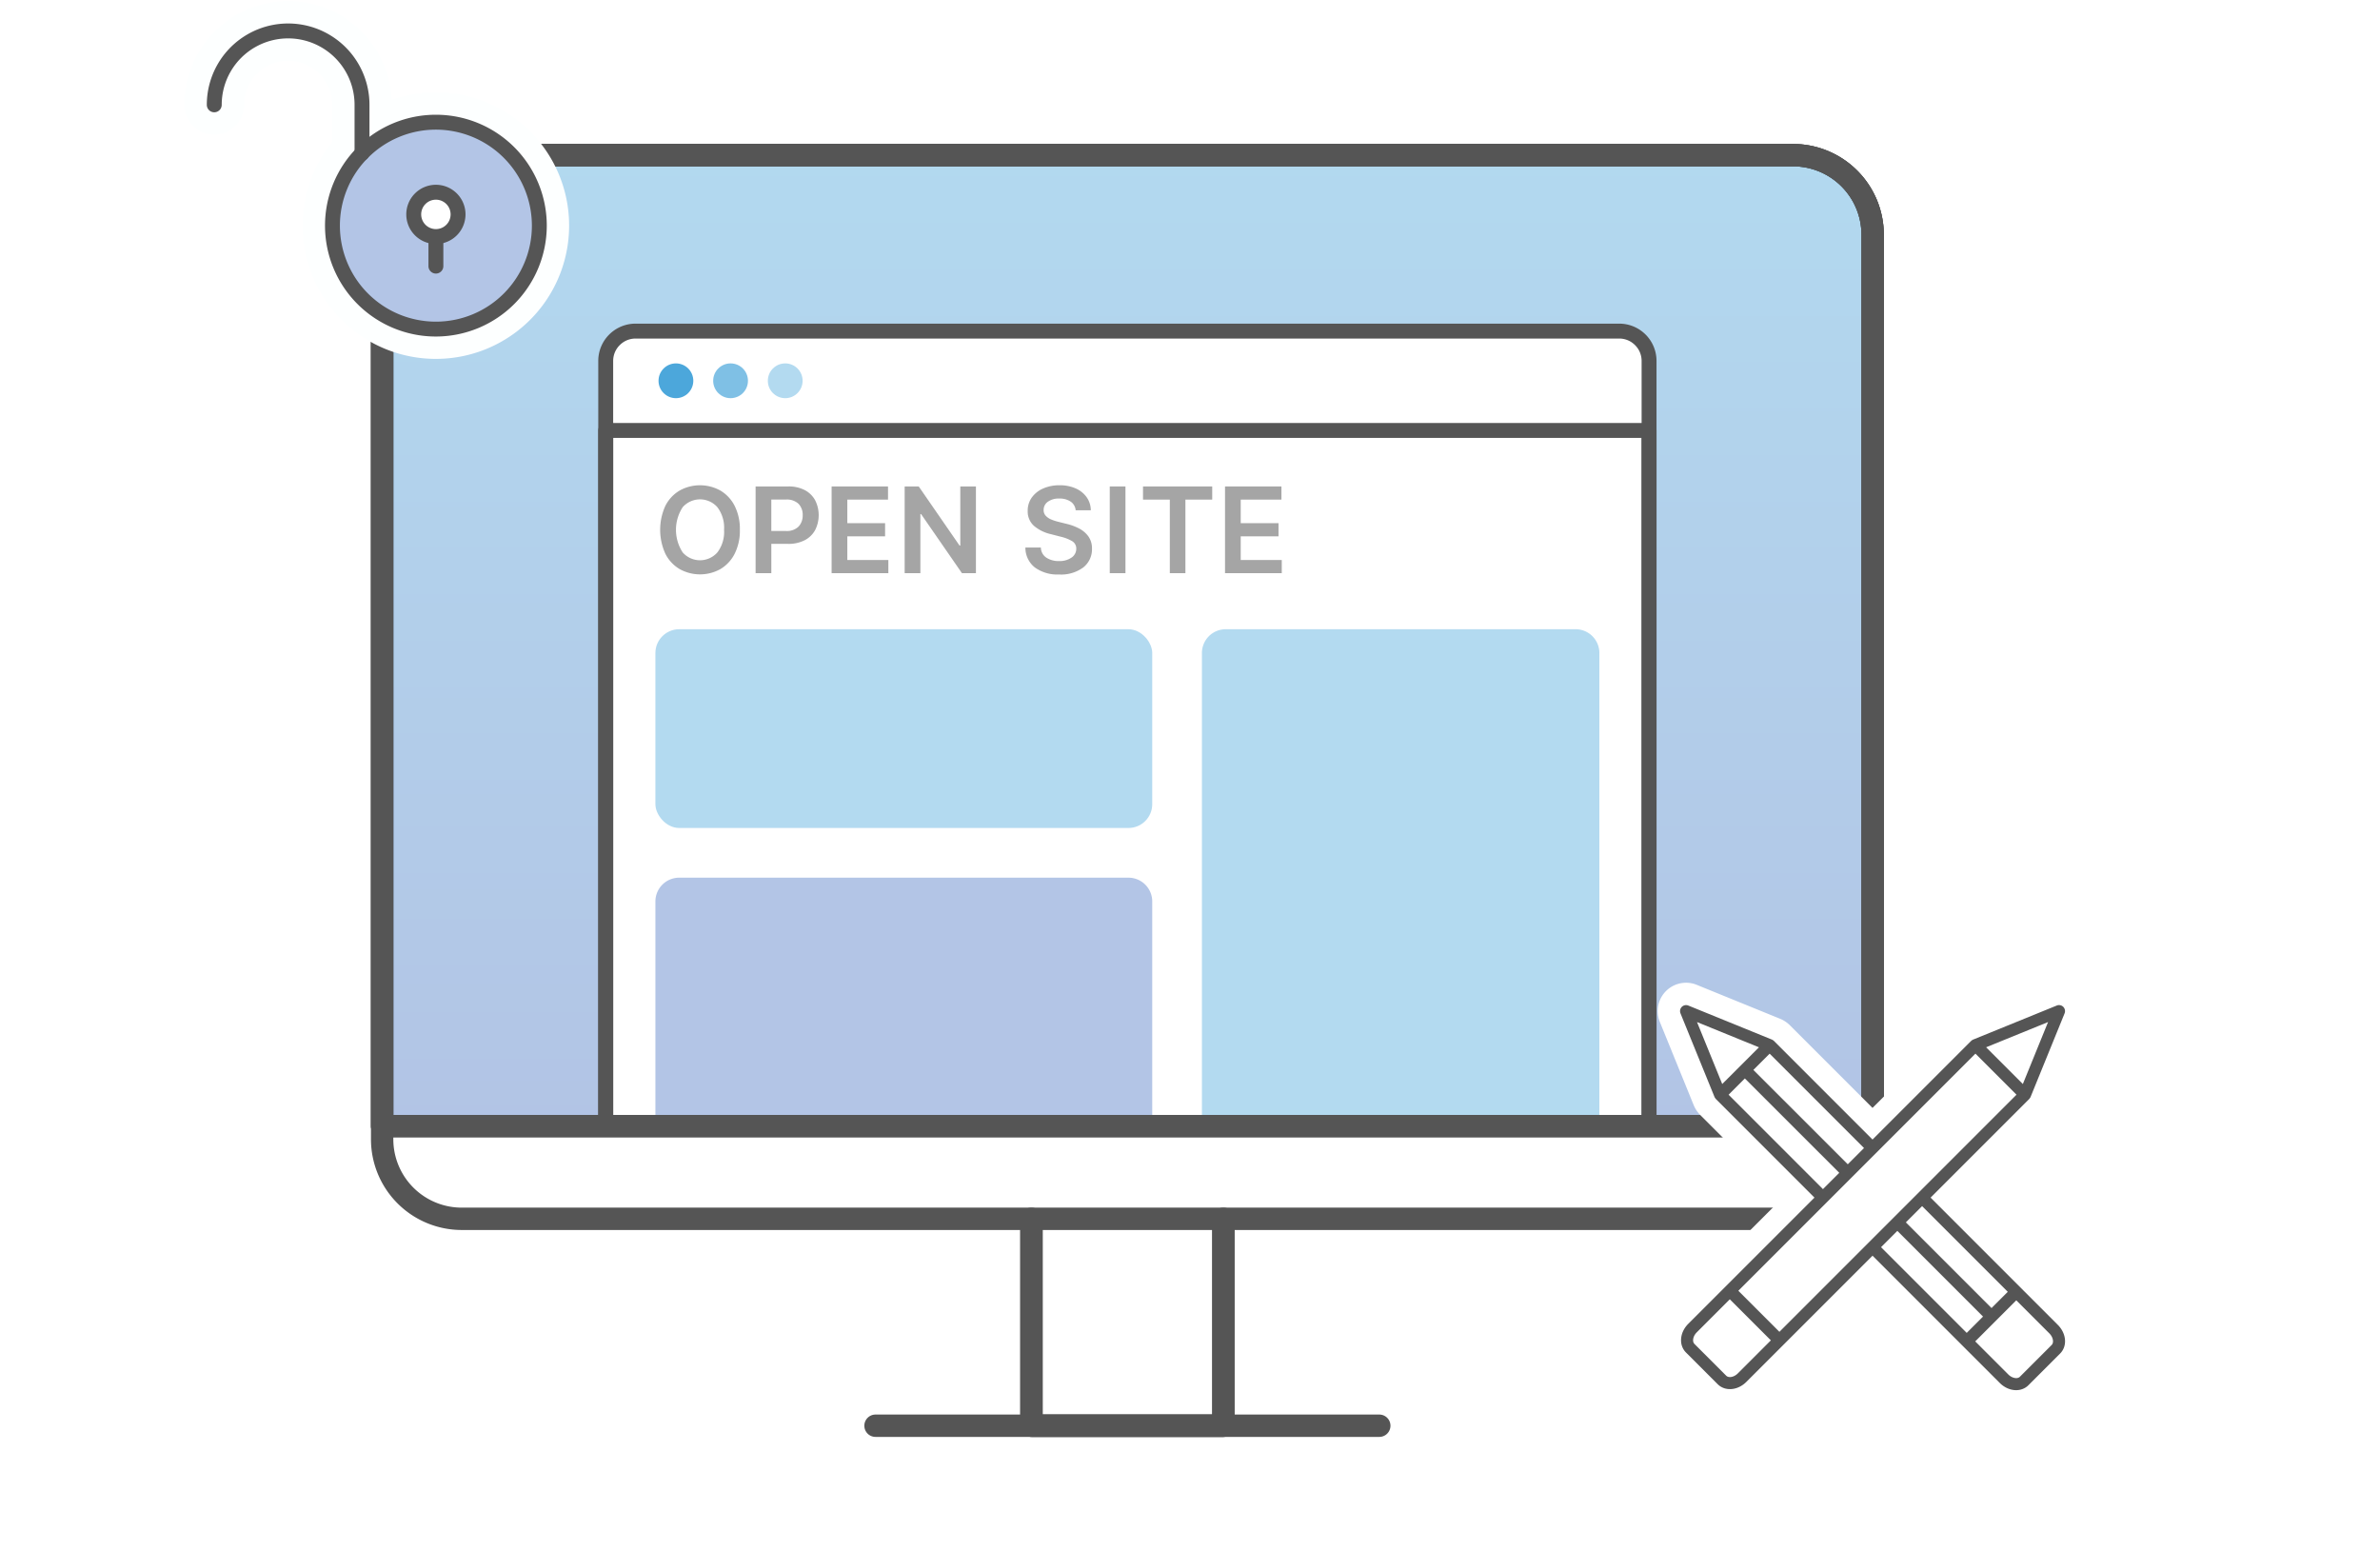 <svg id="グループ_128" data-name="グループ 128" xmlns="http://www.w3.org/2000/svg" xmlns:xlink="http://www.w3.org/1999/xlink" width="600" height="391" viewBox="0 0 600 391">
  <defs>
    <linearGradient id="linear-gradient" x1="0.5" x2="0.5" y2="1" gradientUnits="objectBoundingBox">
      <stop offset="0" stop-color="#0082cc"/>
      <stop offset="1" stop-color="#003caa"/>
    </linearGradient>
  </defs>
  <rect id="長方形_36" data-name="長方形 36" width="600" height="391" fill="#fff"/>
  <g id="グループ_12" data-name="グループ 12">
    <g id="グループ_3" data-name="グループ 3">
      <g id="グループ_1" data-name="グループ 1">
        <path id="パス_1" data-name="パス 1" d="M452.054,39.112H116.381A20.041,20.041,0,0,0,96.34,59.152V287.185a20.041,20.041,0,0,0,20.041,20.04H260.03V359.38h48.386V307.225H452.054a20.041,20.041,0,0,0,20.041-20.04V59.152A20.041,20.041,0,0,0,452.054,39.112Z" fill="#fff"/>
        <path id="パス_2" data-name="パス 2" d="M308.416,362.2H260.03a2.817,2.817,0,0,1-2.818-2.818V310.043H116.38a22.884,22.884,0,0,1-22.858-22.858V59.152A22.884,22.884,0,0,1,116.38,36.294H452.054a22.884,22.884,0,0,1,22.859,22.858V287.185a22.884,22.884,0,0,1-22.859,22.858H311.234V359.38A2.817,2.817,0,0,1,308.416,362.2Zm-45.568-5.636H305.6V307.225a2.818,2.818,0,0,1,2.818-2.818H452.054a17.241,17.241,0,0,0,17.223-17.222V59.152A17.242,17.242,0,0,0,452.054,41.93H116.38A17.242,17.242,0,0,0,99.158,59.152V287.185a17.241,17.241,0,0,0,17.222,17.222H260.03a2.818,2.818,0,0,1,2.818,2.818Z" fill="#555"/>
      </g>
      <path id="パス_3" data-name="パス 3" d="M308.416,362.2H260.03a2.817,2.817,0,0,1-2.818-2.818V307.225a2.818,2.818,0,0,1,2.818-2.818h48.386a2.818,2.818,0,0,1,2.818,2.818V359.38A2.817,2.817,0,0,1,308.416,362.2Zm-45.568-5.636H305.6V310.043h-42.75Z" fill="#555"/>
      <path id="パス_4" data-name="パス 4" d="M347.719,362.2h-127a2.818,2.818,0,1,1,0-5.636h127a2.818,2.818,0,0,1,0,5.636Z" fill="#555"/>
      <g id="グループ_2" data-name="グループ 2">
        <path id="パス_5" data-name="パス 5" d="M452.054,39.112H116.381A20.041,20.041,0,0,0,96.34,59.152V283.861H472.1V59.152A20.041,20.041,0,0,0,452.054,39.112Z" opacity="0.3" fill="url(#linear-gradient)"/>
        <path id="パス_6" data-name="パス 6" d="M472.1,286.679H96.34a2.818,2.818,0,0,1-2.818-2.818V59.152A22.884,22.884,0,0,1,116.38,36.294H452.054a22.884,22.884,0,0,1,22.859,22.858V283.861A2.818,2.818,0,0,1,472.1,286.679ZM99.158,281.043H469.277V59.152A17.242,17.242,0,0,0,452.054,41.93H116.38A17.242,17.242,0,0,0,99.158,59.152Z" fill="#555"/>
      </g>
    </g>
    <g id="グループ_6" data-name="グループ 6">
      <g id="グループ_4" data-name="グループ 4">
        <path id="長方形_1" data-name="長方形 1" d="M12,0H251.029a12,12,0,0,1,12,12V200.4a0,0,0,0,1,0,0H0a0,0,0,0,1,0,0V12A12,12,0,0,1,12,0Z" transform="translate(152.703 83.458)" fill="#fff"/>
        <path id="パス_7" data-name="パス 7" d="M415.732,285.74H152.7a1.878,1.878,0,0,1-1.878-1.879V90.973a9.4,9.4,0,0,1,9.394-9.394h248a9.4,9.4,0,0,1,9.394,9.394V283.861A1.879,1.879,0,0,1,415.732,285.74Zm-261.15-3.758H413.853V90.973a5.642,5.642,0,0,0-5.636-5.636h-248a5.642,5.642,0,0,0-5.637,5.636Z" fill="#555"/>
      </g>
      <rect id="長方形_2" data-name="長方形 2" width="125.252" height="50.101" rx="6" transform="translate(165.228 158.609)" fill="#0082cc" opacity="0.3"/>
      <path id="長方形_3" data-name="長方形 3" d="M6,0H119.252a6,6,0,0,1,6,6V62.626a0,0,0,0,1,0,0H0a0,0,0,0,1,0,0V6A6,6,0,0,1,6,0Z" transform="translate(165.228 221.235)" fill="#003caa" opacity="0.3"/>
      <path id="長方形_4" data-name="長方形 4" d="M6,0H94.2a6,6,0,0,1,6,6V125.252a0,0,0,0,1,0,0H0a0,0,0,0,1,0,0V6A6,6,0,0,1,6,0Z" transform="translate(303.005 158.609)" fill="#0082cc" opacity="0.3"/>
      <g id="グループ_5" data-name="グループ 5">
        <path id="パス_8" data-name="パス 8" d="M186.52,133.55A12.887,12.887,0,0,1,185.2,139.6a9.424,9.424,0,0,1-3.587,3.848,10.558,10.558,0,0,1-10.285-.006,9.4,9.4,0,0,1-3.587-3.853,14.558,14.558,0,0,1,0-12.084,9.368,9.368,0,0,1,3.587-3.849,10.579,10.579,0,0,1,10.285,0A9.42,9.42,0,0,1,185.2,127.5,12.883,12.883,0,0,1,186.52,133.55Zm-3.982,0a8.526,8.526,0,0,0-1.691-5.706,5.832,5.832,0,0,0-8.738,0,10.431,10.431,0,0,0,0,11.406,5.82,5.82,0,0,0,8.738,0A8.527,8.527,0,0,0,182.538,133.55Z" fill="#a5a5a5"/>
        <path id="パス_9" data-name="パス 9" d="M190.488,144.481V122.619h8.2a8.711,8.711,0,0,1,4.233.939,6.324,6.324,0,0,1,2.594,2.573,8.324,8.324,0,0,1-.006,7.462,6.292,6.292,0,0,1-2.615,2.567,8.866,8.866,0,0,1-4.259.934h-4.185v7.387Zm3.96-10.643H198.1a4.182,4.182,0,0,0,3.235-1.121,4.074,4.074,0,0,0,1.024-2.861,3.974,3.974,0,0,0-1.024-2.839,4.29,4.29,0,0,0-3.256-1.089h-3.63Z" fill="#a5a5a5"/>
        <path id="パス_10" data-name="パス 10" d="M209.651,144.481V122.619h14.218v3.32H213.611v5.935h9.522v3.32h-9.522v5.967h10.344v3.32Z" fill="#a5a5a5"/>
        <path id="パス_11" data-name="パス 11" d="M246.031,122.619v21.862h-3.522l-10.3-14.891h-.182v14.891h-3.96V122.619h3.545l10.29,14.9h.192v-14.9Z" fill="#a5a5a5"/>
        <path id="パス_12" data-name="パス 12" d="M271.179,128.629a2.927,2.927,0,0,0-1.249-2.178,4.863,4.863,0,0,0-2.872-.779,4.649,4.649,0,0,0-2.9.806,2.506,2.506,0,0,0-1.057,2.044,2.07,2.07,0,0,0,.544,1.5,3.968,3.968,0,0,0,1.415.945,11.894,11.894,0,0,0,1.756.566l2.049.512a13.541,13.541,0,0,1,3.112,1.137,6.739,6.739,0,0,1,2.391,2.007,5.182,5.182,0,0,1,.924,3.154,5.8,5.8,0,0,1-2.189,4.681,9.368,9.368,0,0,1-6.106,1.788,9.675,9.675,0,0,1-6.1-1.767,6.3,6.3,0,0,1-2.392-5.022h3.9a3.124,3.124,0,0,0,1.409,2.562,5.638,5.638,0,0,0,3.149.843,5.308,5.308,0,0,0,3.149-.859,2.677,2.677,0,0,0,1.217-2.258,2.144,2.144,0,0,0-1.084-1.927,10.366,10.366,0,0,0-2.844-1.1l-2.487-.64a9.922,9.922,0,0,1-4.265-2.108,4.827,4.827,0,0,1-1.564-3.763,5.638,5.638,0,0,1,1.046-3.384A6.869,6.869,0,0,1,263,123.126a10.074,10.074,0,0,1,4.116-.806,9.74,9.74,0,0,1,4.088.806,6.669,6.669,0,0,1,2.76,2.231,5.751,5.751,0,0,1,1.03,3.272Z" fill="#a5a5a5"/>
        <path id="パス_13" data-name="パス 13" d="M283.732,122.619v21.862h-3.96V122.619Z" fill="#a5a5a5"/>
        <path id="パス_14" data-name="パス 14" d="M288.156,125.939v-3.32H305.6v3.32h-6.757v18.542h-3.928V125.939Z" fill="#a5a5a5"/>
        <path id="パス_15" data-name="パス 15" d="M308.83,144.481V122.619h14.219v3.32H312.79v5.935h9.522v3.32H312.79v5.967h10.344v3.32Z" fill="#a5a5a5"/>
      </g>
      <circle id="楕円形_1" data-name="楕円形 1" cx="4.384" cy="4.384" r="4.384" transform="translate(166.016 91.6)" fill="#0082cc" opacity="0.7"/>
      <circle id="楕円形_2" data-name="楕円形 2" cx="4.384" cy="4.384" r="4.384" transform="translate(179.794 91.6)" fill="#0082cc" opacity="0.5"/>
      <circle id="楕円形_3" data-name="楕円形 3" cx="4.384" cy="4.384" r="4.384" transform="translate(193.572 91.6)" fill="#0082cc" opacity="0.3"/>
      <path id="パス_16" data-name="パス 16" d="M415.732,285.74H152.7a1.878,1.878,0,0,1-1.878-1.879V108.509a1.878,1.878,0,0,1,1.878-1.879H415.732a1.879,1.879,0,0,1,1.879,1.879V283.861A1.879,1.879,0,0,1,415.732,285.74Zm-261.15-3.758H413.853V110.387H154.582Z" fill="#555"/>
    </g>
    <path id="パス_17" data-name="パス 17" d="M472.1,286.679H96.34a2.818,2.818,0,0,1-2.818-2.818V59.152A22.884,22.884,0,0,1,116.38,36.294H452.054a22.884,22.884,0,0,1,22.859,22.858V283.861A2.818,2.818,0,0,1,472.1,286.679ZM99.158,281.043H469.277V59.152A17.242,17.242,0,0,0,452.054,41.93H116.38A17.242,17.242,0,0,0,99.158,59.152Z" fill="#555"/>
    <g id="グループ_8" data-name="グループ 8">
      <g id="グループ_7" data-name="グループ 7">
        <path id="パス_18" data-name="パス 18" d="M423.655,255.445l8.57,21.053a2.348,2.348,0,0,0,.334.514l24.869,24.869-31.84,31.841c-2.159,2.183-2.4,5.345-.55,7.2l7.99,7.992c1.856,1.848,5.016,1.607,7.2-.551l.007-.006,31.835-31.834,32.1,32.1c2.181,2.161,5.346,2.4,7.2.55l7.99-7.99c1.852-1.853,1.611-5.015-.555-7.2l-32.1-32.1,24.873-24.873a2.212,2.212,0,0,0,.331-.5l8.575-21.069a1.515,1.515,0,0,0-1.975-1.975l-21.058,8.572a2.117,2.117,0,0,0-.514.336l-24.872,24.871L447.2,262.373a2.26,2.26,0,0,0-.529-.339l-21.04-8.565a1.516,1.516,0,0,0-1.976,1.976Z" fill="#fff"/>
        <path id="パス_19" data-name="パス 19" d="M508.277,356.072a11.526,11.526,0,0,1-8.073-3.442l-28.135-28.137-27.548,27.546-.7.954-.6.24c-4.372,3.509-10.383,3.447-14.172-.326l-8-8c-4.074-4.077-3.842-10.73.528-15.147l16.633-16.635,11.243-11.243L428.573,281A7.831,7.831,0,0,1,427,278.614l-8.563-21.036a7.152,7.152,0,0,1,9.324-9.327l21.021,8.557a7.657,7.657,0,0,1,2.4,1.579l20.884,20.883,20.886-20.886a6.98,6.98,0,0,1,1.719-1.253l.283-.166,21.43-8.724a7.152,7.152,0,0,1,9.319,9.327l-8.573,21.063a7.563,7.563,0,0,1-1.579,2.376l-20.875,20.875,28.111,28.111c4.4,4.444,4.63,11.1.555,15.176l-7.99,7.99A9.915,9.915,0,0,1,508.277,356.072Zm-36.208-47.52,35.976,35.976,6.669-6.669-35.976-35.977L507,273.616l4.578-11.248-11.247,4.578-28.266,28.266-28.257-28.256-11.25-4.58,4.578,11.247,28.255,28.255-3.978,3.985L446.185,321.1l-16.5,16.5,6.668,6.669Zm34.633-34.2-.017.043Zm-69.27-.018.014.033Zm70.164-1.315-.029.028Zm-63.091-5.786.069.028Zm56.428-.89-.011.011Zm-77.427-7.658.008,0Zm91.762-5.378,0,.01Zm-86.4,0,.005.012Z" fill="#fff"/>
      </g>
      <path id="パス_20" data-name="パス 20" d="M423.655,255.445l8.571,21.053a2.343,2.343,0,0,0,.333.514l24.869,24.869-31.84,31.841c-2.159,2.183-2.4,5.345-.55,7.2l7.99,7.992c1.856,1.848,5.016,1.607,7.2-.551l.005-.006,31.836-31.834,32.1,32.1c2.181,2.161,5.346,2.4,7.2.549l7.99-7.989c1.852-1.853,1.611-5.015-.556-7.2l-32.1-32.1,24.874-24.873a2.212,2.212,0,0,0,.331-.5l8.575-21.069a1.515,1.515,0,0,0-1.975-1.976l-21.058,8.573a2.1,2.1,0,0,0-.514.336l-24.872,24.871L447.2,262.373a2.26,2.26,0,0,0-.529-.339l-21.04-8.565a1.516,1.516,0,0,0-1.976,1.976Zm12.126,20.5,4.1-4.1,23.8,23.784-4.112,4.112Zm2.311,70.264c-.949.937-2.282,1.19-2.919.558l-7.989-7.99c-.635-.635-.379-1.973.554-2.916l8.349-8.349,10.351,10.35Zm36.121-31.831,4.112-4.112,21.6,21.6-4.112,4.112Zm42.441,21.739c.939.949,1.2,2.287.561,2.922l-7.99,7.989c-.633.636-1.974.379-2.916-.554l-8.352-8.352,10.351-10.351Zm-10.491-10.49-4.094,4.094-21.6-21.6,4.094-4.094Zm3.8-52.379-9.263-9.261,15.62-6.359Zm-11.955-7.659,10.352,10.351L448.59,335.712,438.238,325.36Zm-32.181,27.892-23.8-23.784,4.1-4.1,23.792,23.792Zm-22.393-29.489-9.258,9.257-6.357-15.614Z" fill="#555"/>
    </g>
    <g id="グループ_11" data-name="グループ 11">
      <path id="パス_21" data-name="パス 21" d="M109.89,90.465A33.571,33.571,0,0,1,83.75,35.806V26.424a11.11,11.11,0,0,0-22.22,0,7.515,7.515,0,0,1-15.03,0,26.14,26.14,0,0,1,52.251-1.249,33.594,33.594,0,1,1,11.139,65.29ZM94.919,40.221l-1.4,1.51a22.267,22.267,0,1,0,3-2.716Z" fill="#fdffff"/>
      <g id="グループ_9" data-name="グループ 9">
        <circle id="楕円形_4" data-name="楕円形 4" cx="26.075" cy="26.075" r="26.075" transform="translate(83.815 30.8)" fill="#fff"/>
        <circle id="楕円形_5" data-name="楕円形 5" cx="26.075" cy="26.075" r="26.075" transform="translate(83.815 30.8)" fill="#003caa" opacity="0.3"/>
        <path id="パス_22" data-name="パス 22" d="M109.89,84.829a27.954,27.954,0,1,1,27.954-27.954A27.987,27.987,0,0,1,109.89,84.829Zm0-52.15a24.2,24.2,0,1,0,24.2,24.2A24.223,24.223,0,0,0,109.89,32.679Z" fill="#555"/>
      </g>
      <path id="パス_23" data-name="パス 23" d="M91.265,40.539a1.879,1.879,0,0,1-1.879-1.879V26.424a16.746,16.746,0,0,0-33.492,0,1.879,1.879,0,1,1-3.758,0,20.5,20.5,0,1,1,41.008,0V38.66A1.879,1.879,0,0,1,91.265,40.539Z" fill="#555"/>
      <path id="パス_24" data-name="パス 24" d="M109.89,68.958a1.878,1.878,0,0,1-1.878-1.879v-7.45a1.878,1.878,0,1,1,3.757,0v7.45A1.879,1.879,0,0,1,109.89,68.958Z" fill="#555"/>
      <g id="グループ_10" data-name="グループ 10">
        <circle id="楕円形_6" data-name="楕円形 6" cx="5.587" cy="5.587" r="5.587" transform="translate(104.303 48.454)" fill="#fff"/>
        <path id="パス_25" data-name="パス 25" d="M109.89,61.508a7.466,7.466,0,1,1,7.466-7.466A7.474,7.474,0,0,1,109.89,61.508Zm0-11.175a3.708,3.708,0,1,0,3.709,3.709A3.713,3.713,0,0,0,109.89,50.333Z" fill="#555"/>
      </g>
    </g>
  </g>
</svg>
